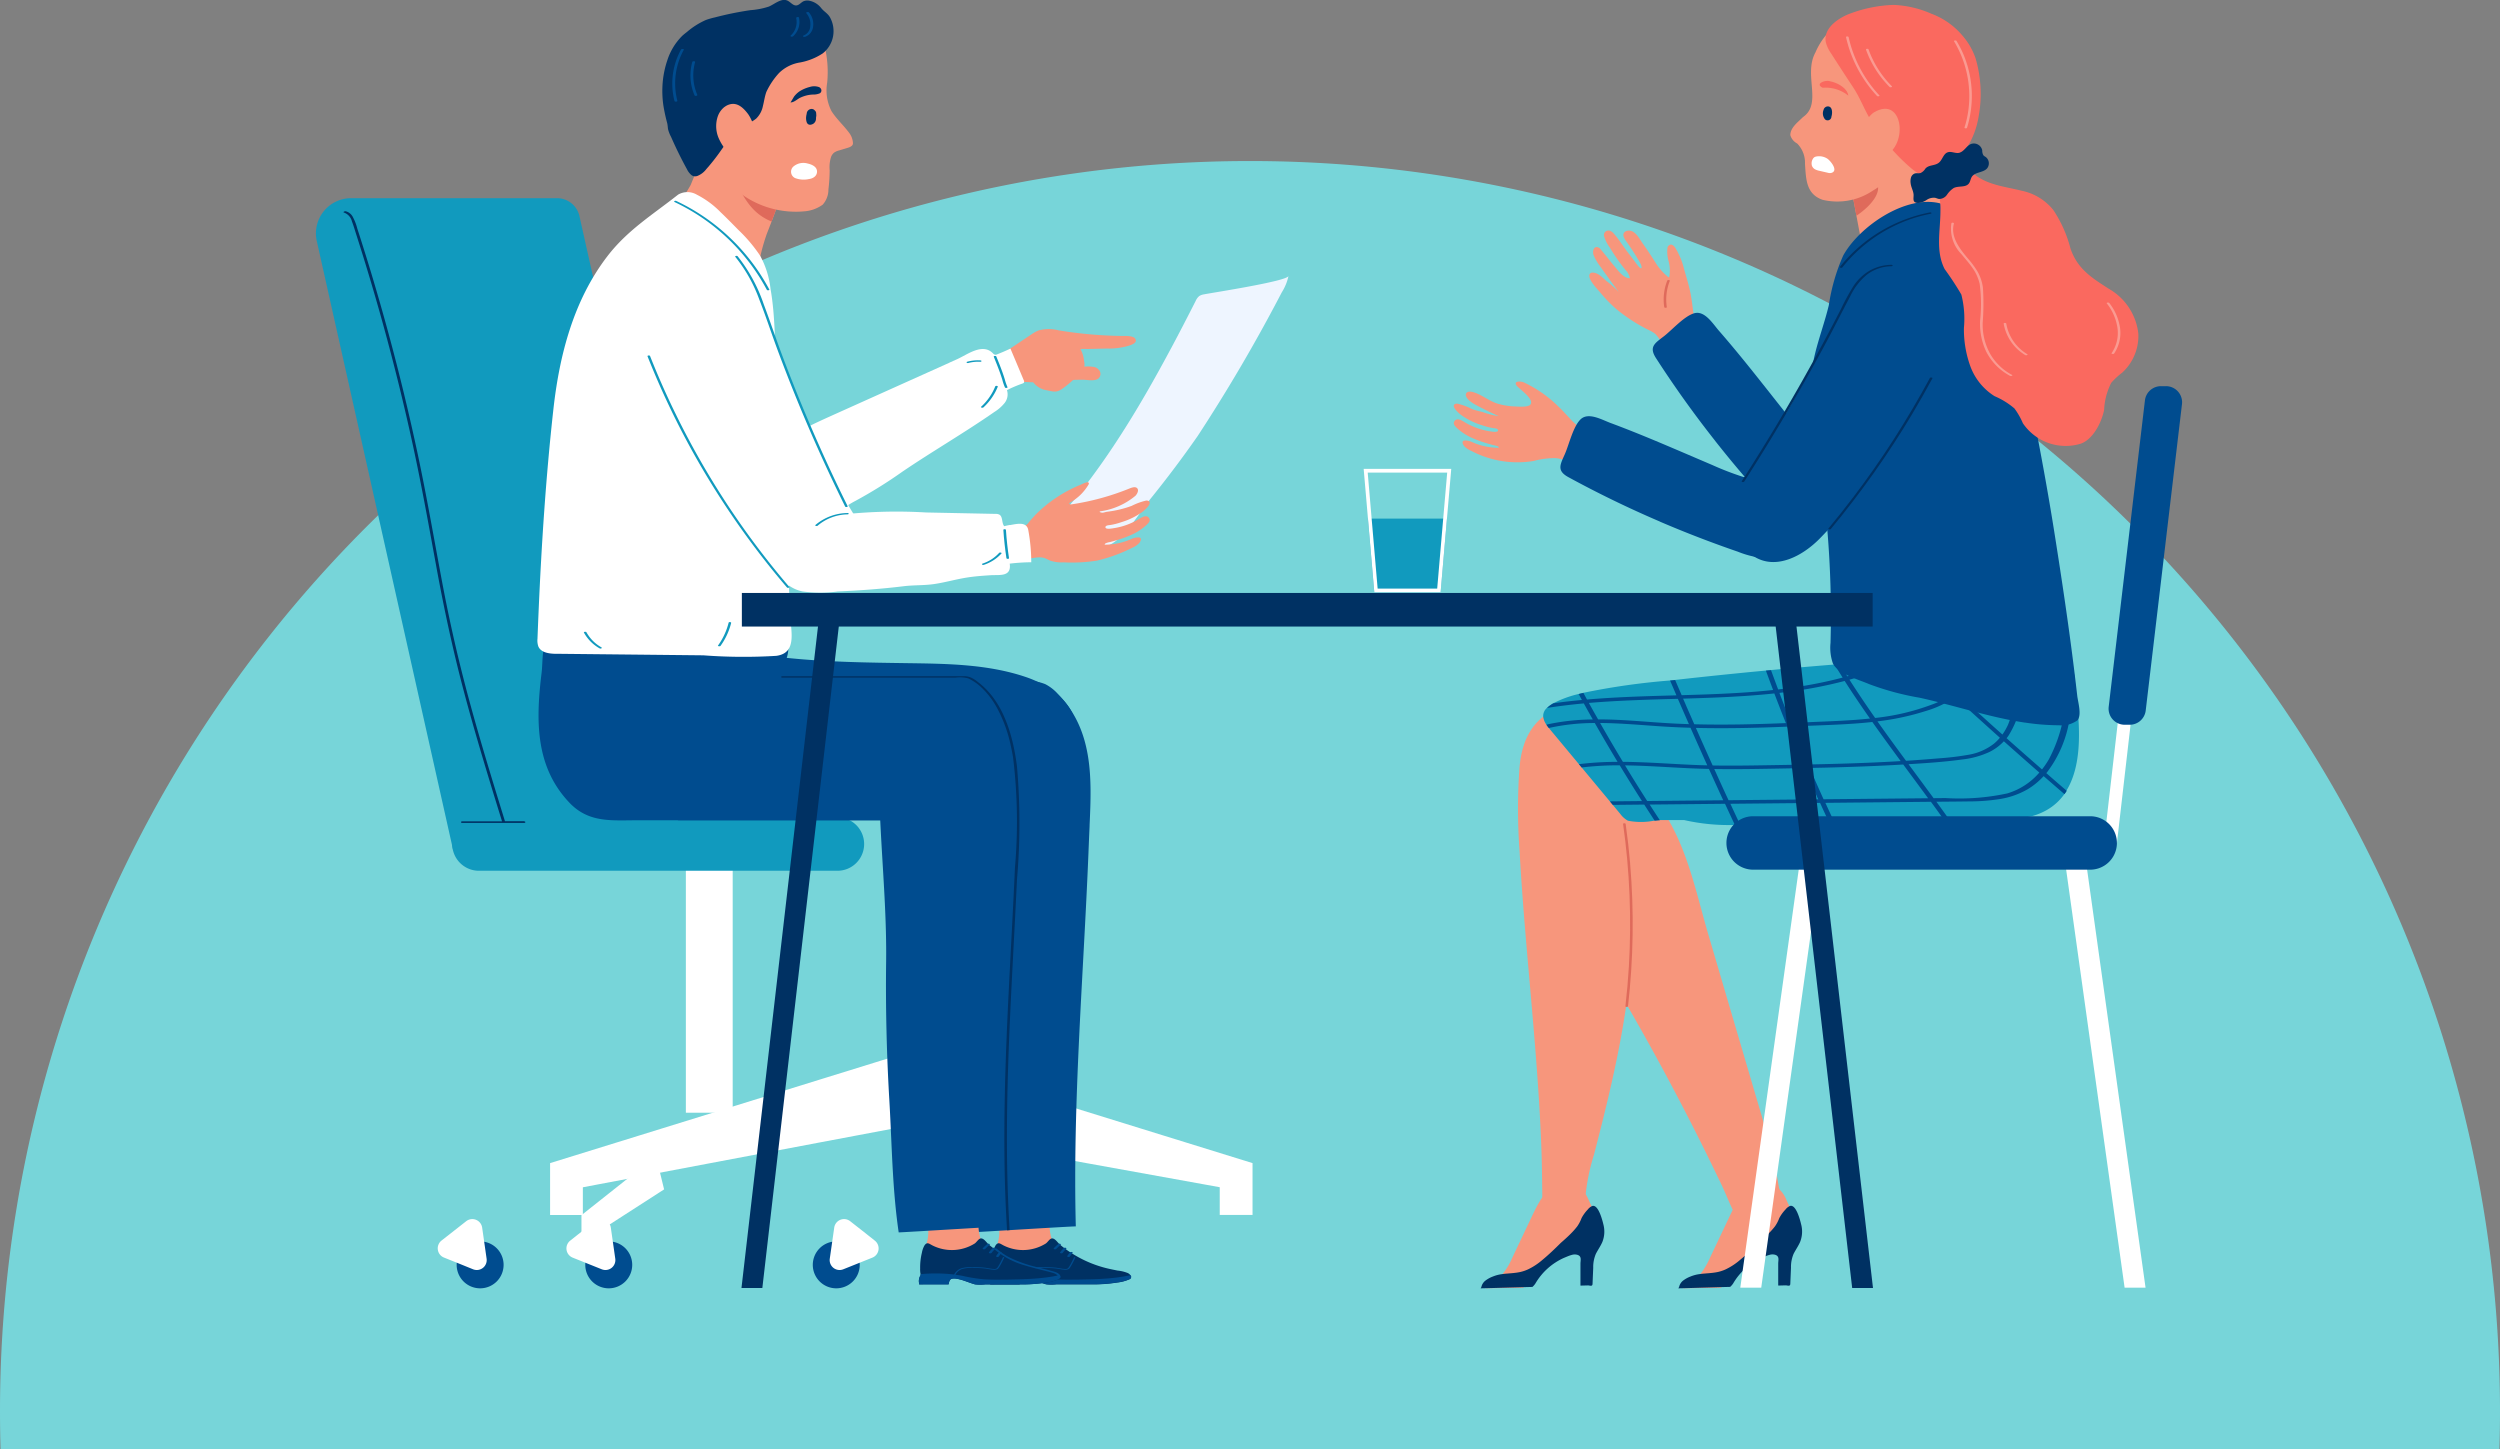 <svg xmlns="http://www.w3.org/2000/svg" xmlns:xlink="http://www.w3.org/1999/xlink" width="232.858" height="135" viewBox="0 0 232.858 135">
  <rect x="0" y="0" width="232.858" height="135" fill="#808080" stroke="none"/>
  <defs>
    <clipPath id="clip-path">
      <rect id="長方形_547" data-name="長方形 547" width="173.819" height="120" fill="none"/>
    </clipPath>
  </defs>
  <g id="グループ_2681" data-name="グループ 2681" transform="translate(-482.571 -2990)">
    <path id="パス_3657" data-name="パス 3657" d="M.054,145C.018,143.816,0,142.622,0,141.429a116.429,116.429,0,1,1,232.858,0c0,1.193-.018,2.387-.054,3.571Z" transform="translate(482.571 2980)" fill="#77d5d9"/>
    <g id="グループ_620" data-name="グループ 620" transform="translate(512 2990)">
      <rect id="長方形_544" data-name="長方形 544" width="4.362" height="53.65" transform="translate(34.454 49.992)" fill="#fff"/>
      <path id="パス_1595" data-name="パス 1595" d="M9.06,86.243v4.833h3.052V88.494l1.615-.306,20.465-3.873,6.927-1.307,3.728.674L69.842,88.2l1.591.289v2.583h3.055V86.243l-21.81-6.757-8.911-2.761-.031-.01-1.29-.4-.6,1.935-.07.224-.043-.137-.623-2.022-1.733.537Z" transform="translate(12.748 22.093)" fill="#fff"/>
      <g id="グループ_619" data-name="グループ 619">
        <g id="グループ_618" data-name="グループ 618" clip-path="url(#clip-path)">
          <path id="パス_1596" data-name="パス 1596" d="M13.687,84.365A2.186,2.186,0,1,1,11.5,82.178a2.186,2.186,0,0,1,2.187,2.187" transform="translate(3.791 33.449)" fill="#004c8f"/>
          <path id="パス_1597" data-name="パス 1597" d="M9.565,81.8l1.148-.9a.925.925,0,0,1,1.486.6l.207,1.445.207,1.446a.923.923,0,0,1-1.258.988L10,84.83l-1.356-.543A.924.924,0,0,1,8.417,82.7Z" transform="translate(3.282 32.847)" fill="#fff"/>
          <path id="パス_1598" data-name="パス 1598" d="M32.89,84.365a2.186,2.186,0,1,0,2.187-2.187,2.187,2.187,0,0,0-2.187,2.187" transform="translate(13.387 33.449)" fill="#004c8f"/>
          <path id="パス_1599" data-name="パス 1599" d="M37.065,81.8l-1.148-.9a.924.924,0,0,0-1.486.6l-.207,1.445-.207,1.446a.923.923,0,0,0,1.258.988l1.355-.543,1.356-.543a.924.924,0,0,0,.227-1.584Z" transform="translate(13.842 32.847)" fill="#fff"/>
          <path id="パス_1600" data-name="パス 1600" d="M20.285,79.885l4.182-3.315.049-.038.758,3.1-5.061,3.261-.851.456v1.51H17.576V82.032Z" transform="translate(7.154 31.151)" fill="#fff"/>
          <path id="パス_1601" data-name="パス 1601" d="M22.2,84.365a2.186,2.186,0,1,1-2.187-2.187A2.187,2.187,0,0,1,22.2,84.365" transform="translate(7.258 33.449)" fill="#004c8f"/>
          <path id="パス_1602" data-name="パス 1602" d="M18.082,81.8l1.148-.9a.924.924,0,0,1,1.486.6l.207,1.445.207,1.446a.923.923,0,0,1-1.258.988l-1.355-.543-1.355-.543a.924.924,0,0,1-.228-1.584Z" transform="translate(6.749 32.847)" fill="#fff"/>
          <path id="パス_1603" data-name="パス 1603" d="M22.454,13.119H3.278a3.279,3.279,0,0,0-3.2,4l12.7,56.724H37.768L24.544,14.795a2.143,2.143,0,0,0-2.091-1.676" transform="translate(0 5.34)" fill="#119abe"/>
          <path id="パス_1604" data-name="パス 1604" d="M11.547,59.084H44.834a2.49,2.49,0,1,0,0-4.979H11.547a2.49,2.49,0,1,0,0,4.979" transform="translate(3.686 22.022)" fill="#119abe"/>
          <path id="パス_1605" data-name="パス 1605" d="M18.638,70.8H16.861c-1.119-3.63-2.236-7.262-3.238-10.927q-1.574-5.753-2.662-11.612c-.727-3.871-1.393-7.75-2.212-11.6Q7.536,30.969,6.01,25.346q-.762-2.8-1.6-5.587-.424-1.406-.867-2.8-.215-.686-.439-1.37a4.7,4.7,0,0,0-.44-1.121,1.03,1.03,0,0,0-.635-.48c-.1-.024-.311.089-.136.131a1.159,1.159,0,0,1,.715.815c.162.418.284.851.421,1.276q.439,1.37.86,2.745.851,2.78,1.624,5.582,1.551,5.62,2.789,11.32c.823,3.789,1.5,7.6,2.2,11.417s1.514,7.6,2.51,11.355,2.13,7.494,3.277,11.215c.1.322.2.644.3.967H12.892c-.166,0-.167.151,0,.151h5.746c.166,0,.167-.151,0-.151" transform="translate(0.743 5.69)" fill="#003163"/>
          <path id="パス_1606" data-name="パス 1606" d="M60.143,24.961c.771-1.446,1.522-2.9,2.265-4.365a1.224,1.224,0,0,1,.333-.454,1.2,1.2,0,0,1,.463-.162c.689-.138,7.851-1.238,7.851-1.718a4.649,4.649,0,0,1-.63,1.541,154.8,154.8,0,0,1-7.837,13.384q-2.062,2.959-4.331,5.769c-1.071,1.325-2.521,3.917-4.159,4.493a5.759,5.759,0,0,1-2.595.082,32.013,32.013,0,0,1-3.413-.44c-.549-.128,1.262-1.937,1.3-1.978q1.157-1.294,2.23-2.658c1.434-1.819,2.759-3.72,4-5.673,1.62-2.538,3.1-5.161,4.519-7.819" transform="translate(19.532 7.433)" fill="#eef5ff"/>
          <path id="パス_1607" data-name="パス 1607" d="M34.011,14.31,34,14.4l0,.023a8.153,8.153,0,0,1-.273,1.081c-.091.283-.191.561-.288.839q-.283.783-.577,1.559-.219.578-.445,1.151a18.635,18.635,0,0,0-.854,3.423.422.422,0,0,1-.162.3c-.132.073-.294-.013-.422-.1q-3.518-2.355-7.035-4.715a.879.879,0,0,1-.38-.391A.8.8,0,0,1,23.7,16.9a17.771,17.771,0,0,0,1.618-2.385c.439-1.068.891-2.13,1.272-3.222a10.248,10.248,0,0,1,1.085-2.735c.559-.768.906-1.649,1.87-1.835a2.171,2.171,0,0,1,1.824.872,10.637,10.637,0,0,1,2.483,5.375,4.515,4.515,0,0,1,.156,1.335" transform="translate(9.577 2.729)" fill="#f7967c"/>
          <path id="パス_1608" data-name="パス 1608" d="M32.253,12.581l-.013.091,0,.023a8.154,8.154,0,0,1-.273,1.081c-.091.283-.191.561-.288.839q-.283.783-.577,1.559a4.826,4.826,0,0,1-1.783-1.23c-.712-.768-1.966-2.728-1.255-3.627.62-.779,1.884-.129,2.68.321a10.113,10.113,0,0,1,1.513.944" transform="translate(11.335 4.458)" fill="#df6a5b"/>
          <path id="パス_1609" data-name="パス 1609" d="M38.019,4.575a10.253,10.253,0,0,1,.113,2.814,4.218,4.218,0,0,0,.4,2.641c.48.761,1.171,1.362,1.694,2.091a1.7,1.7,0,0,1,.308.927c-.014.227-.272.341-.488.405l-.809.245a1.339,1.339,0,0,0-.481.219.982.982,0,0,0-.255.366,3.1,3.1,0,0,0-.138,1.255,15.536,15.536,0,0,1-.115,1.791,2.109,2.109,0,0,1-.532,1.417,3.346,3.346,0,0,1-1.542.605,8.664,8.664,0,0,1-6.536-1.981,9.962,9.962,0,0,1-1.778-2.443c-.483-.739-1.491-.606-2.195-.948A5.006,5.006,0,0,1,23.3,9.626a9.371,9.371,0,0,1,.4-2.471,8.067,8.067,0,0,1,.67-1.925,7.9,7.9,0,0,1,1.268-1.582,9.508,9.508,0,0,1,2.223-1.885A8.99,8.99,0,0,1,31.17.917a9.611,9.611,0,0,1,4.393.231,3.381,3.381,0,0,1,1.418.92,4.072,4.072,0,0,1,.68,1.254,8.46,8.46,0,0,1,.359,1.254" transform="translate(9.485 0.316)" fill="#f7967c"/>
          <path id="パス_1610" data-name="パス 1610" d="M22.968,7.629c-.015.167-.027.336-.032.5a9.452,9.452,0,0,0,.094,1.715,16.437,16.437,0,0,0,.352,1.624c.048.19.048.366.077.554a3.1,3.1,0,0,0,.286.732q.671,1.536,1.479,3.008a1.658,1.658,0,0,0,.4.533.622.622,0,0,0,.245.12.655.655,0,0,0,.308-.02,1.939,1.939,0,0,0,.848-.642,18.575,18.575,0,0,0,1.318-1.67c.377-.54.777-1.062,1.128-1.615a2.443,2.443,0,0,1,.4-.583c.27-.229.608-.17.908-.315a4.067,4.067,0,0,0,.885-.516,2.237,2.237,0,0,0,.633-1.172c.111-.436.167-.888.319-1.313A6.949,6.949,0,0,1,33.8,6.8a3.579,3.579,0,0,1,1.973-.984,5.726,5.726,0,0,0,2.092-.839,2.638,2.638,0,0,0,.958-1.541,2.67,2.67,0,0,0-.265-1.8c-.21-.388-.568-.55-.823-.875a1.862,1.862,0,0,0-1.1-.691.924.924,0,0,0-.549.045c-.239.111-.412.371-.675.391-.336.024-.559-.352-.875-.469-.566-.21-1.207.388-1.7.581a7.058,7.058,0,0,1-1.7.328,30.445,30.445,0,0,0-3.284.668,7.327,7.327,0,0,0-.861.246,7.128,7.128,0,0,0-1.771,1.119c-.148.115-.3.232-.436.36a5.639,5.639,0,0,0-1.4,2.31,8.738,8.738,0,0,0-.416,1.971" transform="translate(9.333 0)" fill="#003163"/>
          <path id="パス_1611" data-name="パス 1611" d="M34.289,6.045a.366.366,0,0,0-.25-.269,1.361,1.361,0,0,0-.827,0,3.267,3.267,0,0,0-.984.428,2.324,2.324,0,0,0-.461.443c-.051.061-.328.571-.359.57.3.01.57-.243.846-.405a3.024,3.024,0,0,1,1.238-.329,1.554,1.554,0,0,0,.647-.113.3.3,0,0,0,.151-.322" transform="translate(12.784 2.324)" fill="#003163"/>
          <path id="パス_1612" data-name="パス 1612" d="M27.274,7.159a1.928,1.928,0,0,0-.606.817,2.819,2.819,0,0,0,.061,2.1,4.584,4.584,0,0,0,1.286,1.7c.535.462,1,.605,1.463.013a3.023,3.023,0,0,0,.605-1.8,3.52,3.52,0,0,0-.6-2.139c-.415-.557-.985-1.147-1.748-.92a1.4,1.4,0,0,0-.464.238" transform="translate(10.784 2.797)" fill="#f7967c"/>
          <path id="パス_1613" data-name="パス 1613" d="M31.307,11.384a1.434,1.434,0,0,1,1.287-.259c.494.111.852.337.882.7s-.233.68-.761.752a2.258,2.258,0,0,1-1.277-.093A.649.649,0,0,1,31.307,11.384Z" transform="translate(13.193 4.103)" fill="#fff" stroke="rgba(0,0,0,0)" stroke-width="1"/>
          <path id="パス_1614" data-name="パス 1614" d="M33.27,7.37a.379.379,0,0,0-.3-.158.467.467,0,0,0-.467.435l0,.024a1.43,1.43,0,0,0-.051.266,1.211,1.211,0,0,0,.053.516.379.379,0,0,0,.144.187.366.366,0,0,0,.293.028l.02-.01a.506.506,0,0,0,.131-.051.563.563,0,0,0,.274-.433,1.543,1.543,0,0,0,.007-.18.817.817,0,0,0,.024-.214.979.979,0,0,0-.01-.106.4.4,0,0,0-.037-.205.349.349,0,0,0-.08-.1" transform="translate(13.206 2.935)" fill="#003163"/>
          <path id="パス_1615" data-name="パス 1615" d="M32.3,2.98A.975.975,0,0,0,32.92,2.1,1.563,1.563,0,0,0,32.556.913c-.093-.09.159-.156.225-.091a1.654,1.654,0,0,1,.4,1.335,1.118,1.118,0,0,1-.73.94c-.052.017-.142.032-.186-.013s-.008-.089.041-.1" transform="translate(13.125 0.324)" fill="#004c8f"/>
          <path id="パス_1616" data-name="パス 1616" d="M31.431,2.853a1.707,1.707,0,0,0,.516-1.617c-.038-.11.224-.148.255-.059a1.8,1.8,0,0,1-.535,1.732.2.2,0,0,1-.182.041c-.044-.011-.1-.049-.055-.1" transform="translate(12.787 0.459)" fill="#004c8f"/>
          <path id="パス_1617" data-name="パス 1617" d="M24.4,3.3c.046-.086.311-.07.26.02a6.5,6.5,0,0,0-.6,4.746c.023.091-.241.124-.267.021A6.569,6.569,0,0,1,24.4,3.3" transform="translate(9.602 1.319)" fill="#004c8f"/>
          <path id="パス_1618" data-name="パス 1618" d="M24.963,4.121c.025-.091.291-.09.26.02a4.575,4.575,0,0,0,.207,3.038c.045.1-.217.145-.255.058a4.662,4.662,0,0,1-.212-3.115" transform="translate(10.09 1.65)" fill="#004c8f"/>
          <path id="パス_1619" data-name="パス 1619" d="M51.369,26.349a10.436,10.436,0,0,1-.884.711c-.56.4-.833.284-1.46.158a1.962,1.962,0,0,1-1.51-1.159c-.343-.62-.9-1.3-.639-2.049a1.921,1.921,0,0,1,1.045-.989c1.014-.5,2.89-.936,3.89-.129a2.773,2.773,0,0,1,.68,1.6,1.139,1.139,0,0,1,.011.563,1.231,1.231,0,0,1-.281.435,10.667,10.667,0,0,1-.853.858" transform="translate(19.053 9.136)" fill="#f7967c"/>
          <path id="パス_1620" data-name="パス 1620" d="M46.435,26.482a1.825,1.825,0,0,1-.363-.279,4.746,4.746,0,0,1-.875-1.366.53.53,0,0,1-.077-.378.564.564,0,0,1,.262-.263c.974-.615,1.925-1.268,2.89-1.909a3.417,3.417,0,0,1,.667-.374,3.686,3.686,0,0,1,1.892-.006,39.634,39.634,0,0,0,5.841.519c.294,0,1.109-.046,1.286.265.212.376-.329.547-.573.635a6.624,6.624,0,0,1-2.1.272l-1.839.044a3.363,3.363,0,0,0-1.942.457c-.9.74,1.309,1.182,1.781,1.179a3.518,3.518,0,0,1,.789.03.8.8,0,0,1,.605.46.583.583,0,0,1-.121.585c-.3.311-1.017.173-1.4.151a27.838,27.838,0,0,0-3.62.227,16.691,16.691,0,0,1-1.8-.02,2.494,2.494,0,0,1-1.309-.227" transform="translate(18.36 8.866)" fill="#f7967c"/>
          <path id="パス_1621" data-name="パス 1621" d="M47.422,24.388,36.69,29.213c-.813.367-1.628.733-2.426,1.134A22.446,22.446,0,0,0,29.5,33.263a4.512,4.512,0,0,0-.9.993c-.356.571.052,1.086.373,1.615a8.432,8.432,0,0,0,2.775,2.808c.113.07.227.136.343.2a4.353,4.353,0,0,0,1.6.564c1.891.207,3.405-1.375,4.965-2.178a42.669,42.669,0,0,0,4.374-2.72c2.821-1.915,5.772-3.617,8.584-5.573a3.772,3.772,0,0,0,.946-.832,1.29,1.29,0,0,0,.215-1.193,11.377,11.377,0,0,1,1.453-.618.24.24,0,0,0,.132-.087.249.249,0,0,0-.018-.215q-.618-1.477-1.242-2.952c-.405.194-.819.371-1.237.535a.36.36,0,0,1-.2.037.443.443,0,0,1-.208-.146c-.965-.964-2.365.132-3.307.556l-.733.329" transform="translate(11.586 9.393)" fill="#fff"/>
          <path id="パス_1622" data-name="パス 1622" d="M24,57.379c.138.094.273.194.4.3A7.537,7.537,0,0,0,27.347,59.4H56.34a29.85,29.85,0,0,0,4.138-3.212c1.266-1.137,3.038-1.919,3.654-3.561,1.2-3.2-1.549-5.592-4.405-6.562-3.522-1.2-7.276-1.247-10.957-1.3-3.793-.053-7.557-.1-11.345-.494a2.987,2.987,0,0,0,.12-1.407c-.272-1.134-1.527-.736-2.384-.768l-3.736-.135a39.286,39.286,0,0,0-8.165.083c-.7.124-7.272.653-7.324.979A13.1,13.1,0,0,0,21.9,56.155c.706.447,1.435.775,2.094,1.224" transform="translate(6.423 17.005)" fill="#004c8f"/>
          <path id="パス_1623" data-name="パス 1623" d="M45.255,88.494c-.062.252-.141.5-.219.747-.173.54-.269,1.22.339,1.553a1.465,1.465,0,0,0,.452.138,12.727,12.727,0,0,0,3.738-.094,5.675,5.675,0,0,0,1.6-.3.53.53,0,0,0,.212-.149.422.422,0,0,0,0-.443,1.618,1.618,0,0,0-.3-.356,4,4,0,0,1-.934-3.5q.158-1.357.3-2.716.6-5.665.957-11.349a6.276,6.276,0,0,0-.281-2.924A3.807,3.807,0,0,0,49.3,67.312c-1.3-.656-3.753-.817-4.159,1.127a17.186,17.186,0,0,0-.229,3.729c-.062,1.753.039,3.532.072,5.285.034,1.894.084,3.788.166,5.679q.061,1.418.148,2.835c.035.563.091,1.126.077,1.687a3.931,3.931,0,0,1-.124.84" transform="translate(18.274 27.216)" fill="#f7967c"/>
          <path id="パス_1624" data-name="パス 1624" d="M57.618,85.789a3.85,3.85,0,0,1-1.158.308,13.83,13.83,0,0,1-2.495.166H50.832a4.241,4.241,0,0,1-.991,0c-.325-.091-.644-.217-.978-.331-.106-.037-.212-.072-.321-.1-.256-.07-.855-.238-1.036.032a.79.79,0,0,0-.1.281c-.01.039-.017.079-.027.118H44.643a.736.736,0,0,1-.014-.136.986.986,0,0,1,.093-.626.374.374,0,0,0,.051-.093.253.253,0,0,0,0-.1c0-.02-.007-.039-.011-.059a2.434,2.434,0,0,1-.027-.476,5.837,5.837,0,0,1,.163-1.458,2.073,2.073,0,0,1,.249-.692c.238-.329.412-.156.708,0a4.017,4.017,0,0,0,3.95-.158c.194-.118.38-.488.608-.483.287.007.532.424.73.588a10.69,10.69,0,0,0,1.328.941,10.885,10.885,0,0,0,3.043,1.256c.325.079.654.142.982.21a3.556,3.556,0,0,1,.976.238.694.694,0,0,1,.243.218.233.233,0,0,1-.1.362" transform="translate(18.162 33.367)" fill="#003163"/>
          <path id="パス_1625" data-name="パス 1625" d="M57.719,84.918a3.72,3.72,0,0,0-.556.087c-.476.084-.955.142-1.437.186-.951.083-1.907.1-2.86.118l-.2,0c-.661.011-1.323.014-1.983-.027a14.852,14.852,0,0,1-1.943-.308c-.235-.046-.474-.084-.715-.115a1.152,1.152,0,0,1,.609-.532,3.34,3.34,0,0,1,1.123-.1,7.162,7.162,0,0,1,1.176.075c.189.031.376.07.566.084a.714.714,0,0,0,.466-.066.727.727,0,0,0,.163-.217c.055-.09.108-.18.159-.273.1-.184.194-.374.28-.567.021-.049-.107-.062-.127-.02-.076.176-.159.346-.25.515a3.859,3.859,0,0,1-.273.459.313.313,0,0,1-.284.1,2.114,2.114,0,0,1-.325-.03c-.186-.028-.37-.066-.559-.089a9.224,9.224,0,0,0-1.15-.046,2.977,2.977,0,0,0-1.058.115,1.255,1.255,0,0,0-.643.567,15.392,15.392,0,0,0-3.126-.051.231.231,0,0,1,0,.1.311.311,0,0,1-.049.093.987.987,0,0,0-.094.626.88.88,0,0,0,.014.136h2.741l.025-.118a.82.82,0,0,1,.1-.281c.18-.27.779-.1,1.034-.032.108.03.215.065.322.1.332.114.653.239.976.331a4.241,4.241,0,0,0,.991,0h3.135a13.84,13.84,0,0,0,2.495-.166,3.861,3.861,0,0,0,1.158-.308.233.233,0,0,0,.1-.362" transform="translate(18.162 33.876)" fill="#004c8f"/>
          <path id="パス_1626" data-name="パス 1626" d="M49.5,82.384a.107.107,0,0,0-.061-.044.2.2,0,0,0-.179.027,4.527,4.527,0,0,0-.408.38.047.047,0,0,0-.014.055.1.1,0,0,0,.06.044.219.219,0,0,0,.1.007.146.146,0,0,0,.079-.032,4.376,4.376,0,0,1,.409-.381.048.048,0,0,0,.013-.055" transform="translate(19.877 33.511)" fill="#004c8f"/>
          <path id="パス_1627" data-name="パス 1627" d="M49.844,82.648a.1.1,0,0,0-.059-.042.192.192,0,0,0-.179.025,3,3,0,0,0-.346.4c-.011.017,0,.042.014.055a.141.141,0,0,0,.077.032.167.167,0,0,0,.16-.049l.032-.044a2.931,2.931,0,0,1,.287-.319.046.046,0,0,0,.013-.055" transform="translate(20.049 33.619)" fill="#004c8f"/>
          <path id="パス_1628" data-name="パス 1628" d="M50.237,82.93a.108.108,0,0,0-.059-.044.225.225,0,0,0-.1-.006.128.128,0,0,0-.077.032,2.708,2.708,0,0,0-.263.343c-.013.018,0,.042.013.055a.142.142,0,0,0,.079.034.163.163,0,0,0,.16-.051c.037-.056.075-.111.115-.165s.079-.1.121-.145a.048.048,0,0,0,.013-.055" transform="translate(20.242 33.734)" fill="#004c8f"/>
          <path id="パス_1629" data-name="パス 1629" d="M54.976,58.544c-.042.872-.076,1.746-.111,2.62-.471,11.574-1.472,23.129-1.176,34.723,0-.024-3.353.177-6.164.346l-.241.014c-1.693.1-3.142.187-3.473.2-.145-.986-.256-1.971-.345-2.958-.281-3.111-.342-6.223-.525-9.351q-.376-6.439-.3-12.9c.09-7.232-1.045-14.45-.535-21.709.1-1.359.383-2.662,1.62-3.423a4.943,4.943,0,0,1,1.092-.491c.068-.023.135-.044.2-.063a15.879,15.879,0,0,1,3.746-.471,4.46,4.46,0,0,1,2.087.3,4.1,4.1,0,0,1,1.121.857c3.36,3.4,3.205,7.884,3,12.306" transform="translate(17.086 18.346)" fill="#004c8f"/>
          <path id="パス_1630" data-name="パス 1630" d="M17.422,57.662c.055.061.11.122.167.183,1.822,1.929,3.942,1.659,6.394,1.659H49.677c.073,0,.3.041.363,0a29.887,29.887,0,0,0,4.139-3.212c1.266-1.137,3.038-1.921,3.654-3.561,1.2-3.2-1.551-5.592-4.405-6.564-3.779-1.285-8.446-.722-12.406-.841-5.68-.173-11.977-.018-17.311-2.234-.666-.277-1.31-.6-1.988-.854a12.733,12.733,0,0,0-3.913-.716,2.593,2.593,0,0,0-2.056.6c-.723.754-.613,2.627-.73,3.6-.521,4.279-.654,8.558,2.4,11.944" transform="translate(5.998 16.898)" fill="#004c8f"/>
          <path id="パス_1631" data-name="パス 1631" d="M40.55,88.494c-.062.252-.141.5-.219.747-.173.54-.269,1.22.339,1.553a1.468,1.468,0,0,0,.45.138,12.735,12.735,0,0,0,3.74-.094,5.684,5.684,0,0,0,1.6-.3.54.54,0,0,0,.212-.149.419.419,0,0,0,0-.443,1.574,1.574,0,0,0-.3-.356,4,4,0,0,1-.934-3.5q.158-1.357.3-2.716.6-5.665.957-11.349a6.294,6.294,0,0,0-.281-2.924A3.807,3.807,0,0,0,44.6,67.312c-1.3-.656-3.753-.817-4.159,1.127a17.187,17.187,0,0,0-.229,3.729c-.062,1.753.039,3.532.072,5.285.034,1.894.084,3.788.166,5.679q.061,1.418.148,2.835c.034.563.091,1.126.076,1.687a3.844,3.844,0,0,1-.122.84" transform="translate(16.359 27.216)" fill="#f7967c"/>
          <path id="パス_1632" data-name="パス 1632" d="M52.913,85.789a3.85,3.85,0,0,1-1.158.308,13.83,13.83,0,0,1-2.495.166H46.127a4.241,4.241,0,0,1-.991,0c-.325-.091-.644-.217-.978-.331-.106-.037-.212-.072-.321-.1-.256-.07-.855-.238-1.036.032a.79.79,0,0,0-.1.281c-.01.039-.018.079-.027.118H39.938a.736.736,0,0,1-.014-.136.986.986,0,0,1,.093-.626.375.375,0,0,0,.051-.093.253.253,0,0,0,0-.1c0-.02-.007-.039-.011-.059a2.435,2.435,0,0,1-.027-.476,5.77,5.77,0,0,1,.162-1.458,2.106,2.106,0,0,1,.25-.692c.236-.329.412-.156.706,0a4.019,4.019,0,0,0,3.951-.158c.194-.118.38-.488.608-.483.287.007.53.424.73.588a10.692,10.692,0,0,0,1.328.941,10.868,10.868,0,0,0,3.043,1.256c.325.079.654.142.982.21a3.568,3.568,0,0,1,.976.238.694.694,0,0,1,.243.218.233.233,0,0,1-.1.362" transform="translate(16.247 33.367)" fill="#003163"/>
          <path id="パス_1633" data-name="パス 1633" d="M53.013,84.918a3.72,3.72,0,0,0-.556.087c-.476.084-.955.142-1.437.186-.951.083-1.907.1-2.86.118l-.2,0c-.661.011-1.323.014-1.983-.027a14.853,14.853,0,0,1-1.943-.308c-.235-.046-.474-.084-.715-.115a1.152,1.152,0,0,1,.609-.532,3.341,3.341,0,0,1,1.123-.1,7.136,7.136,0,0,1,1.175.075c.19.031.377.07.567.084a.714.714,0,0,0,.466-.066.751.751,0,0,0,.163-.217c.055-.09.108-.18.159-.273.1-.184.194-.374.28-.567.021-.049-.107-.062-.127-.02-.076.176-.159.346-.25.515a3.681,3.681,0,0,1-.273.459.313.313,0,0,1-.284.1,2.114,2.114,0,0,1-.325-.03c-.186-.028-.371-.066-.559-.089a9.224,9.224,0,0,0-1.15-.046,2.977,2.977,0,0,0-1.058.115,1.249,1.249,0,0,0-.643.567A15.392,15.392,0,0,0,40.07,84.8a.231.231,0,0,1,0,.1.311.311,0,0,1-.049.093.987.987,0,0,0-.094.626.879.879,0,0,0,.014.136h2.741l.025-.118a.821.821,0,0,1,.1-.281c.18-.27.778-.1,1.034-.032.108.03.215.065.322.1.332.114.651.239.976.331a4.241,4.241,0,0,0,.991,0h3.135a13.84,13.84,0,0,0,2.495-.166,3.872,3.872,0,0,0,1.158-.308.233.233,0,0,0,.1-.362" transform="translate(16.246 33.876)" fill="#004c8f"/>
          <path id="パス_1634" data-name="パス 1634" d="M44.8,82.384a.106.106,0,0,0-.061-.044.194.194,0,0,0-.177.027,4.363,4.363,0,0,0-.409.38.047.047,0,0,0-.014.055.1.1,0,0,0,.06.044.219.219,0,0,0,.1.007.146.146,0,0,0,.079-.032,4.376,4.376,0,0,1,.409-.381.048.048,0,0,0,.013-.055" transform="translate(17.962 33.511)" fill="#004c8f"/>
          <path id="パス_1635" data-name="パス 1635" d="M45.139,82.648a.1.1,0,0,0-.059-.042.192.192,0,0,0-.179.025,2.9,2.9,0,0,0-.346.4c-.013.017,0,.042.014.055a.141.141,0,0,0,.077.032.167.167,0,0,0,.16-.049l.032-.044a2.928,2.928,0,0,1,.287-.319.048.048,0,0,0,.013-.055" transform="translate(18.133 33.619)" fill="#004c8f"/>
          <path id="パス_1636" data-name="パス 1636" d="M45.531,82.93a.108.108,0,0,0-.059-.044.225.225,0,0,0-.1-.006.136.136,0,0,0-.079.032,2.833,2.833,0,0,0-.262.343c-.013.018,0,.042.013.055a.142.142,0,0,0,.079.034.163.163,0,0,0,.16-.051c.037-.056.075-.111.115-.165s.079-.1.121-.145a.048.048,0,0,0,.013-.055" transform="translate(18.327 33.734)" fill="#004c8f"/>
          <path id="パス_1637" data-name="パス 1637" d="M38.762,93.486c.089.986.2,1.973.345,2.958.885-.028,9.876-.6,9.877-.556-.3-11.594.7-23.148,1.176-34.724.035-.872.069-1.746.111-2.62.208-4.422.363-8.905-3-12.3a4.1,4.1,0,0,0-1.121-.858,4.459,4.459,0,0,0-2.087-.3c-1.582.058-3.674.183-5.041,1.024-1.237.761-1.522,2.064-1.618,3.423-.512,7.259.623,14.478.533,21.71q-.08,6.45.3,12.9c.184,3.126.243,6.24.525,9.35" transform="translate(15.171 18.346)" fill="#004c8f"/>
          <path id="パス_1638" data-name="パス 1638" d="M52.764,63.638c-.169,3.634-.376,7.267-.554,10.9s-.324,7.264-.37,10.9.011,7.287.236,10.921l-.241.014c-.025-.44-.052-.881-.075-1.323-.184-3.592-.21-7.191-.142-10.789.065-3.617.225-7.234.407-10.847s.386-7.2.545-10.8a49.374,49.374,0,0,0-.177-10.306q-.1-.583-.229-1.157a12.874,12.874,0,0,0-1.32-3.539,7.5,7.5,0,0,0-1.47-1.871,4.7,4.7,0,0,0-1.151-.775,3.013,3.013,0,0,0-1.169-.069H30.906c-.148,0-.146-.132,0-.132H47.949a1.6,1.6,0,0,1,.677.2,2.762,2.762,0,0,1,.5.343c.158.118.31.243.454.376,2.04,1.838,2.835,4.811,3.176,7.436a60.542,60.542,0,0,1,.011,10.522" transform="translate(12.535 18.221)" fill="#003163"/>
          <path id="パス_1639" data-name="パス 1639" d="M50.4,84.782c-.462-.128-.929-.242-1.393-.362a12.577,12.577,0,0,1-2.62-.9,5.693,5.693,0,0,1-1.251-.851c-.062-.055-.293-.008-.208.068a7.443,7.443,0,0,0,2.821,1.487c.568.177,1.145.318,1.722.464.3.076.6.149.891.236.2.059.467.16.471.408,0,.091.242.091.241,0-.007-.342-.4-.47-.674-.546" transform="translate(18.28 33.637)" fill="#004c8f"/>
          <path id="パス_1640" data-name="パス 1640" d="M16.411,55.721l13.7.144a49.959,49.959,0,0,0,6.79.049c1.988-.259,1.354-2.323,1.294-3.862s-.122-3.05-.19-4.576q-.2-4.576-.466-9.147c-.166-2.9-.281-5.814-.554-8.7-.245-2.616-.152-5.278-.612-7.881a8.358,8.358,0,0,0-.971-3.108,14.221,14.221,0,0,0-2.022-2.395c-.549-.56-1.1-1.121-1.666-1.66a8.421,8.421,0,0,0-2.2-1.622,1.723,1.723,0,0,0-1.753-.007c-2.368,1.871-4.714,3.294-6.595,5.748-3.14,4.1-4.452,9.168-5.016,14.212-.7,6.294-1.112,12.617-1.385,18.944q-.053,1.228-.1,2.457a1.679,1.679,0,0,0,.082.726c.253.583,1.026.675,1.66.682" transform="translate(5.969 5.174)" fill="#fff"/>
          <path id="パス_1641" data-name="パス 1641" d="M47.975,35.078a12.646,12.646,0,0,1,4.376-2.939,2.458,2.458,0,0,1,.563-.219.139.139,0,0,1,.152.089.189.189,0,0,1-.024.125,4.564,4.564,0,0,1-1.722,1.681c-.032.018-.068.042-.073.08-.014.08.107.106.189.093A23.523,23.523,0,0,0,56.8,32.529c.184-.075.523-.215.713-.09.274.182.061.566-.1.742a6.506,6.506,0,0,1-3.252,1.448c-.253.059.1.145.2.134.134-.015.259-.065.388-.087a10,10,0,0,0,2.3-.547,6.149,6.149,0,0,1,1.3-.484.441.441,0,0,1,.242.008c.487.2-.373.912-.546,1.041a6.6,6.6,0,0,1-1.963.955,5.82,5.82,0,0,1-1.016.26c-.124.017-.445.025-.453.2-.013.26.715.1.847.084a6.436,6.436,0,0,0,2.384-.91c.234-.135.587-.319.8-.058.2.239.03.447-.149.623a5.1,5.1,0,0,1-1.52,1,10.458,10.458,0,0,1-1.271.462c-.217.065-.435.125-.651.186a1.492,1.492,0,0,0-.443.127.429.429,0,0,0-.061.079c-.011.02-.015.037,0,.038a6.12,6.12,0,0,0,2.521-.547,1.541,1.541,0,0,1,.644-.131c.338.032.18.37.044.529a1.946,1.946,0,0,1-.668.447,14.576,14.576,0,0,1-3.242,1.182,14.741,14.741,0,0,1-3.133.166,3.284,3.284,0,0,1-1.23-.152c-.189-.075-.364-.186-.559-.248-.574-.183-1.192.084-1.794.066a.326.326,0,0,1-.187-.046.348.348,0,0,1-.1-.18,6.9,6.9,0,0,1-.343-2.255.56.56,0,0,1,.053-.276c.162-.28.615-.245.832-.522.187-.238.387-.47.6-.694" transform="translate(18.923 12.992)" fill="#f7967c"/>
          <path id="パス_1642" data-name="パス 1642" d="M52.246,35.1c-.182.031-.362.07-.54.117-.253-.312-.106-.885-.457-1.081a.745.745,0,0,0-.36-.066l-6.461-.132a46.646,46.646,0,0,0-10.872.63,1.834,1.834,0,0,0-.76.307c-.186.153-.2.373-.343.522-.4.409-.931.6-1.307,1.1a3.115,3.115,0,0,0-.312,3.4,3.3,3.3,0,0,0,2.109,1.4,12.025,12.025,0,0,0,3.257,0c2.054-.091,4.113-.241,6.154-.49.941-.115,1.876-.063,2.818-.2,1.014-.148,2-.435,3.014-.6.751-.122,1.51-.176,2.27-.225.8-.051,1.95.183,1.763-1.078a18.081,18.081,0,0,1,2.008-.129,16.793,16.793,0,0,0-.27-2.952c-.131-.868-1.033-.626-1.71-.511" transform="translate(12.399 13.795)" fill="#fff"/>
          <path id="パス_1643" data-name="パス 1643" d="M21.267,23.036a13.21,13.21,0,0,0,1.911,5.012q3.32,6.068,6.641,12.134c1.439,2.631,2.935,5.33,5.251,7.234a3.539,3.539,0,0,0,1.161.7,4.191,4.191,0,0,0,2.495-.267l2.009-.644a3.262,3.262,0,0,0,1.833-1.083c1.065-1.6-.622-3.867-1.425-5.229-3.781-6.416-6.271-13.492-8.752-20.513a6.664,6.664,0,0,0-2.22-3.3,4.382,4.382,0,0,0-3.14-1.061A6.491,6.491,0,0,0,21.811,19.9a6.376,6.376,0,0,0-.545,3.14" transform="translate(8.647 6.514)" fill="#fff"/>
          <path id="パス_1644" data-name="パス 1644" d="M35.146,45.078a76.176,76.176,0,0,1-5.929-7.913A76.872,76.872,0,0,1,24.4,28.629q-1.2-2.482-2.215-5.048c-.032-.08-.27-.059-.232.035a76.281,76.281,0,0,0,4.215,8.908A76.685,76.685,0,0,0,31.5,40.815q1.642,2.227,3.443,4.329c.053.063.286.024.208-.066" transform="translate(8.933 9.578)" fill="#119abe"/>
          <path id="パス_1645" data-name="パス 1645" d="M38.226,40.251q-2.292-4.631-4.266-9.407-.981-2.374-1.881-4.781c-.574-1.536-1.093-3.093-1.672-4.629a14.808,14.808,0,0,0-2.431-4.466c-.053-.062-.284-.023-.207.068A13.9,13.9,0,0,1,30,21.011c.59,1.5,1.088,3.035,1.646,4.546q1.781,4.818,3.886,9.509,1.182,2.634,2.462,5.22c.038.077.276.053.232-.035" transform="translate(11.296 6.894)" fill="#119abe"/>
          <path id="パス_1646" data-name="パス 1646" d="M36.079,33.965a4.7,4.7,0,0,0-2.994,1.1c-.115.077.1.141.172.094a4.425,4.425,0,0,1,2.759-1.069c.039,0,.131,0,.148-.046s-.044-.077-.084-.082" transform="translate(13.453 13.82)" fill="#119abe"/>
          <path id="パス_1647" data-name="パス 1647" d="M45.746,35.1c-.006-.093-.246-.089-.241,0q.087,1.319.286,2.627c.014.094.253.086.241,0q-.2-1.306-.286-2.627" transform="translate(18.522 14.26)" fill="#119abe"/>
          <path id="パス_1648" data-name="パス 1648" d="M46.146,26.46a4.361,4.361,0,0,1-.243-.7c-.073-.243-.155-.484-.241-.725-.172-.48-.364-.951-.556-1.424-.032-.079-.27-.058-.232.035.191.471.384.944.556,1.424.086.241.167.481.242.725a4.223,4.223,0,0,0,.242.7c.039.077.276.052.232-.035" transform="translate(18.263 9.592)" fill="#119abe"/>
          <path id="パス_1649" data-name="パス 1649" d="M45.355,25.592a5.207,5.207,0,0,1-1.316,1.894c-.083.077.148.124.208.068a5.329,5.329,0,0,0,1.34-1.926c.038-.093-.2-.115-.232-.035" transform="translate(17.918 10.397)" fill="#119abe"/>
          <path id="パス_1650" data-name="パス 1650" d="M45.693,36.606a3.6,3.6,0,0,1-1.546,1c-.041.014-.079.051-.044.091a.183.183,0,0,0,.166.024A3.823,3.823,0,0,0,45.9,36.672c.079-.086-.152-.128-.208-.066" transform="translate(17.946 14.887)" fill="#119abe"/>
          <path id="パス_1651" data-name="パス 1651" d="M44.339,23.858a3.805,3.805,0,0,0-1.209.127c-.042.011-.08.052-.044.09a.176.176,0,0,0,.165.024,3.457,3.457,0,0,1,1.088-.108c.039,0,.12-.015.12-.066s-.084-.065-.12-.066" transform="translate(17.531 9.708)" fill="#119abe"/>
          <path id="パス_1652" data-name="パス 1652" d="M32.573,21.548A18.9,18.9,0,0,0,29.856,17.7a19.1,19.1,0,0,0-3.6-3.076,18.655,18.655,0,0,0-2.338-1.311.186.186,0,0,0-.17,0c-.035.027-.051.07,0,.094a18.906,18.906,0,0,1,7.183,5.924,18.575,18.575,0,0,1,1.413,2.251c.041.077.277.051.232-.035" transform="translate(9.652 5.411)" fill="#119abe"/>
          <path id="パス_1653" data-name="パス 1653" d="M19.373,43.273a3.616,3.616,0,0,1-1.4-1.406c-.042-.076-.279-.048-.232.035A3.782,3.782,0,0,0,19.2,43.368a.191.191,0,0,0,.17,0c.042-.027.045-.069,0-.094" transform="translate(7.22 17.023)" fill="#119abe"/>
          <path id="パス_1654" data-name="パス 1654" d="M27.608,41.233a6.263,6.263,0,0,1-.989,2.129c-.052.072.18.107.232.035a6.236,6.236,0,0,0,.989-2.129c.025-.1-.212-.117-.232-.035" transform="translate(10.832 16.762)" fill="#119abe"/>
          <path id="パス_1655" data-name="パス 1655" d="M97.436,89.168c.559,1.12.965,2.326,1.6,3.4a.573.573,0,0,0,.691.338,8.1,8.1,0,0,0,2.844-.775,1.205,1.205,0,0,0,.5-.37c.393-.587.031-1.228-.11-1.815-.194-.8-.276-1.631-.456-2.436-.348-1.552-.8-3.08-1.245-4.605q-.3-1.028-.605-2.056-2.161-7.345-4.321-14.688c-1.29-4.387-2.109-8.96-4.989-12.634a4.214,4.214,0,0,0-4.414-1.85A6.976,6.976,0,0,0,82.3,56.971c-.411,1.766-.484,4.225.667,5.729,1.341,1.752,2.06,3.729,3.188,5.587q1.992,3.288,3.881,6.637,3.774,6.7,7.108,13.633.146.306.3.611" transform="translate(33.385 20.984)" fill="#f7967c"/>
          <path id="パス_1656" data-name="パス 1656" d="M90.534,88.073l.006.011,3.485-.052a3.907,3.907,0,0,0,.7-.694A9.372,9.372,0,0,1,96.8,85.327a5.193,5.193,0,0,1,1.98-.632c.212-.037.429-.076.654-.125h.011a3.425,3.425,0,0,0,1.162-.477,1.58,1.58,0,0,0,.888-1.524,2.3,2.3,0,0,0-.276-.722c-.082-.146-.172-.288-.26-.431-.02-.034-.039-.065-.059-.1a11.561,11.561,0,0,1-.615-1.141c-.068-.145-.132-.294-.2-.439a2.658,2.658,0,0,0-.533-.794l-.025-.023A1.614,1.614,0,0,0,99.2,78.7l-.08-.044a2.106,2.106,0,0,0-.348-.139c-.037-.011-.07-.02-.107-.03l-.03-.007c-.032-.008-.069-.017-.1-.022a3.046,3.046,0,0,0-.491-.056,2.343,2.343,0,0,0-1.781.711h0a4.736,4.736,0,0,0-.756.985c-.062.106-.124.214-.183.324s-.118.222-.174.335c-.066.129-.129.259-.191.387s-.117.242-.173.362l-.021.048c-.221.463-.439.927-.66,1.392q-.542,1.146-1.085,2.292a6.933,6.933,0,0,1-.8,1.393c-.046.058-.094.114-.145.167h0a2.1,2.1,0,0,1-1.158.682c-.336.061-.542.248-.38.6" transform="translate(36.827 31.91)" fill="#f7967c"/>
          <path id="パス_1657" data-name="パス 1657" d="M90.18,87.509l.463-.011h.014L94,87.4l.217-.006h0l.8-.021a1.523,1.523,0,0,0,.279-.318,5.849,5.849,0,0,1,2.675-2.395c.193-.075.416-.184.643-.248a.593.593,0,0,1,.082-.024.909.909,0,0,1,.552.008l.045.02c.326.156.2.5.2.789,0,.317,0,.63,0,.945,0,.367,0,.732,0,1.1l.691-.018c.176-.006.424.138.436-.142.02-.5.042-1,.063-1.5a3.153,3.153,0,0,1,.246-1.3c.189-.367.431-.712.6-1.092a2.613,2.613,0,0,0,.1-1.649c-.094-.4-.478-1.894-1.04-1.711a.434.434,0,0,0-.045.018,1.07,1.07,0,0,0-.367.305,3.553,3.553,0,0,0-.584.806,3.432,3.432,0,0,1-.4.767,7.35,7.35,0,0,1-.618.694c-.293.294-.605.573-.917.844-.549.549-1.106,1.082-1.7,1.574a5.959,5.959,0,0,1-1.369.9,3.628,3.628,0,0,1-.671.229c-.056.013-.114.025-.173.035-.505.094-1.012.1-1.508.163l-.09.013a3.375,3.375,0,0,0-.832.225,2.738,2.738,0,0,0-.684.38,1.042,1.042,0,0,0-.373.608c-.037.056-.065.1-.065.1" transform="translate(36.706 32.491)" fill="#003163"/>
          <path id="パス_1658" data-name="パス 1658" d="M82,94.7a1.485,1.485,0,0,0,.132.263c.56.885,3.692.637,3.639-.636a18.807,18.807,0,0,1,.877-5.455c2.3-8.864,4.577-18.573,3.247-27.756a32.021,32.021,0,0,1-.428-3.405,28.541,28.541,0,0,1,.834-5.6c.248-1.562-.281-3.184-.507-4.743-.082-.566-.252-1.241-.8-1.408a1.483,1.483,0,0,0-.59-.018A19.434,19.434,0,0,0,83.9,46.988c-2.777,1-3.933,2.942-4.187,5.805a53.75,53.75,0,0,0,.006,7.778c.346,6.219.992,12.414,1.48,18.622.245,3.1.452,6.208.561,9.316.055,1.587.06,3.173.084,4.76.024,1.47.205,1.738,1.4,2.631Z" transform="translate(32.389 18.692)" fill="#f7967c"/>
          <path id="パス_1659" data-name="パス 1659" d="M77.444,88.073l.007.011,3.485-.052a3.953,3.953,0,0,0,.7-.694,9.371,9.371,0,0,1,2.067-2.012,5.193,5.193,0,0,1,1.98-.632c.212-.037.429-.076.653-.125h.013a3.407,3.407,0,0,0,1.161-.477,1.575,1.575,0,0,0,.888-1.524,2.3,2.3,0,0,0-.274-.722c-.082-.146-.172-.288-.26-.431-.02-.034-.041-.065-.061-.1a11.547,11.547,0,0,1-.613-1.141c-.068-.145-.134-.294-.2-.439a2.663,2.663,0,0,0-.535-.794.205.205,0,0,0-.025-.023,1.564,1.564,0,0,0-.314-.227l-.08-.044a2.105,2.105,0,0,0-.348-.139c-.037-.011-.072-.02-.108-.03l-.028-.007c-.034-.008-.069-.017-.1-.022a3.046,3.046,0,0,0-.492-.056,2.338,2.338,0,0,0-1.78.711h0a4.779,4.779,0,0,0-.754.985c-.062.106-.124.214-.184.324s-.118.222-.174.335c-.065.129-.128.259-.19.387s-.117.242-.173.362l-.021.048q-.331.694-.66,1.392-.545,1.146-1.086,2.292a6.928,6.928,0,0,1-.8,1.393c-.046.058-.094.114-.146.167a2.1,2.1,0,0,1-1.158.682c-.338.061-.542.248-.381.6" transform="translate(31.499 31.91)" fill="#f7967c"/>
          <path id="パス_1660" data-name="パス 1660" d="M77.091,87.509l.463-.011h.014l3.34-.093.217-.006h0l.8-.021a1.522,1.522,0,0,0,.279-.318,5.849,5.849,0,0,1,2.675-2.395c.193-.075.416-.184.643-.248a.54.54,0,0,1,.082-.024.909.909,0,0,1,.552.008l.045.02c.326.156.2.5.2.789,0,.317,0,.63,0,.945,0,.367,0,.732,0,1.1l.691-.018c.176-.006.423.138.436-.142.02-.5.042-1,.063-1.5a3.153,3.153,0,0,1,.246-1.3c.189-.367.431-.712.6-1.092a2.613,2.613,0,0,0,.1-1.649c-.094-.4-.478-1.894-1.04-1.711l-.046.018a1.079,1.079,0,0,0-.366.305,3.553,3.553,0,0,0-.584.806,3.38,3.38,0,0,1-.4.767,7.146,7.146,0,0,1-.616.694c-.293.294-.605.573-.917.844-.549.549-1.106,1.082-1.7,1.574a5.959,5.959,0,0,1-1.369.9,3.628,3.628,0,0,1-.671.229c-.056.013-.114.025-.173.035-.505.094-1.012.1-1.508.163l-.09.013a3.359,3.359,0,0,0-.832.225,2.714,2.714,0,0,0-.684.38,1.042,1.042,0,0,0-.373.608c-.037.056-.065.1-.065.1" transform="translate(31.378 32.491)" fill="#003163"/>
          <path id="パス_1661" data-name="パス 1661" d="M87.193,58.294q-.158-1.87-.422-3.73c-.013-.093-.253-.086-.241,0q.466,3.295.6,6.621.135,3.307-.058,6.617-.11,1.874-.325,3.74c-.008.086.231.094.242,0q.378-3.3.429-6.634c.034-2.206-.044-4.415-.229-6.614" transform="translate(35.22 22.182)" fill="#df6a5b"/>
          <path id="パス_1662" data-name="パス 1662" d="M129.992,55.984q-.1.16-.207.312a5.105,5.105,0,0,1-1.639,1.483,5.921,5.921,0,0,1-1.325.552,11.385,11.385,0,0,1-2.883.311l-.874.02-.1.053h-2.351l-1.5.032-.507.011-10.226.224-.5.011-7.183.156c-.371.008-.743.017-1.117.021l-.5,0a18.748,18.748,0,0,1-4.714-.459H92.326c-.069,0-.146,0-.228.008h0c-.146.008-.31.024-.483.042a6.291,6.291,0,0,1-2.483.01,2.2,2.2,0,0,1-.711-.635l-.7-.843-.274-.328-2.63-3.163c-.086-.1-.17-.2-.256-.307q-1.323-1.593-2.648-3.184c-.051-.061-.1-.121-.151-.184-.08-.1-.158-.2-.228-.308a1.663,1.663,0,0,1-.29-.734,1,1,0,0,1,.355-.825,2.8,2.8,0,0,1,.6-.435,10.207,10.207,0,0,1,2.343-.855c.144-.038.291-.075.44-.11a65,65,0,0,1,8.069-1.148c.1-.01.194-.02.267-.028l.2-.023q4.223-.475,8.458-.874c.158-.017.317-.032.474-.045q2.961-.281,5.926-.518c.162-.014.322-.028.484-.039l.343-.028q1.648-.131,3.3-.249l.74-.053q1.243-.089,2.488-.169c.174-.011.348-.024.521-.032.305-.021.611-.039.916-.059a27.09,27.09,0,0,1,3.385.021l.609.039c.895.062,1.8.141,2.737.2.537.032,1.076.068,1.612.108.207.014.414.03.619.046.182.014.362.028.543.045a2.916,2.916,0,0,0,1.2-.006c.519-.169.982-.456,1.522-.591a.888.888,0,0,1,.484-.023.72.72,0,0,1,.367.329c.017.027.032.052.046.079a4.368,4.368,0,0,1,.411,1.462l0,.024a19.764,19.764,0,0,1,.2,2.035c.032.162.053.326.07.488.283,2.631.39,5.887-1,8.128" transform="translate(33.066 17.671)" fill="#119abe"/>
          <path id="パス_1663" data-name="パス 1663" d="M130.154,49.334a37.312,37.312,0,0,0,.477-4.059l0-.024a4.366,4.366,0,0,0-.411-1.462c-.014-.027-.028-.052-.045-.079-.117,1.31-.218,2.621-.367,3.928a13.71,13.71,0,0,1-1.546,5.35,7.906,7.906,0,0,1-.643.948q-1.655-1.444-3.3-2.907c.06-.076.12-.153.176-.234a9.079,9.079,0,0,0,1.356-4.384c.084-.816.146-1.636.2-2.457l-.618-.048c-.025.416-.053.834-.08,1.251a13.12,13.12,0,0,1-.892,4.6,5.44,5.44,0,0,1-.529.929l-.412-.366q-1.883-1.686-3.748-3.394a3.835,3.835,0,0,0,.857-1.517,18.585,18.585,0,0,0,.456-1.8c-.2-.014-.408-.028-.611-.039-.024.12-.049.238-.075.357a6.547,6.547,0,0,1-.922,2.6c-.02.027-.042.052-.062.079q-1.629-1.492-3.243-3l-.521.032q1.344,1.26,2.7,2.5l.808.739a5.528,5.528,0,0,1-1.791,1.016,21.412,21.412,0,0,1-5.292,1.249q-1.233-1.756-2.392-3.564.39-.11.779-.231a6.8,6.8,0,0,0,2.149-1.03,3.98,3.98,0,0,0,.553-.514l-.74.053a4.588,4.588,0,0,1-1.316.858,11.56,11.56,0,0,1-1.625.55c-.051-.082-.1-.16-.153-.242-.184-.3-.367-.591-.547-.891-.16.013-.322.025-.484.041.073.118.146.239.219.359.173.284.352.567.529.85l-.322.083c-.846.218-1.7.4-2.559.56-1.036.191-2.08.34-3.126.463q-.2-.538-.4-1.078c-.089-.239-.177-.478-.263-.719-.159.013-.317.027-.476.044q.331.905.67,1.805c-.511.055-1.026.1-1.539.146-2.322.194-4.649.27-6.977.336-.2-.471-.408-.941-.609-1.414l-.205.024-.267.028q.3.688.592,1.376c-1.01.028-2.019.055-3.028.09-1.766.063-3.534.148-5.3.3q-.169-.308-.336-.618c-.149.035-.3.073-.44.11.1.184.2.367.3.55-.884.082-1.766.181-2.644.307a2.837,2.837,0,0,0-.6.433c1.135-.177,2.277-.314,3.422-.419.277.5.556,1,.837,1.494a20.758,20.758,0,0,0-3.883.388c-.146.03-.294.062-.44.1.072.106.149.208.228.308a19.545,19.545,0,0,1,4.282-.464q.557.979,1.127,1.95.49.836.993,1.667a29.09,29.09,0,0,0-3.6.215c.087.1.17.2.256.307a29.219,29.219,0,0,1,3.546-.2q1.015,1.676,2.07,3.328l-2.986.031c.093.108.184.218.274.328l2.924-.03q.412.639.826,1.278c.048.073.1.148.145.22.173-.018.338-.034.483-.042q-.479-.728-.948-1.459l6.887-.069h.132c.307.658.612,1.32.922,1.978.166,0,.332,0,.5,0q-.464-.988-.923-1.98l8.354-.083c.142.314.284.625.429.937s.293.633.442.95l.494-.011q-.439-.937-.87-1.88l3.646-.037,6.183-.062c.221.3.443.606.664.912.2.28.4.561.6.843l.507-.011c-.086-.121-.172-.242-.259-.363-.332-.464-.667-.924-1-1.385,1.012-.01,2.023-.015,3.034-.031a18.438,18.438,0,0,0,2.853-.217,7.6,7.6,0,0,0,2.6-.908,6.661,6.661,0,0,0,1.5-1.23q.971.844,1.942,1.68c.073-.1.142-.2.207-.311q-.952-.821-1.9-1.649c.034-.039.068-.08.1-.121a10.907,10.907,0,0,0,2.051-4.822M116.7,48.522a9.715,9.715,0,0,0,2.459-1.079,3.48,3.48,0,0,0,.336-.259q2.092,1.91,4.2,3.8a4.339,4.339,0,0,1-.537.542,5.259,5.259,0,0,1-2.348,1.038,25.8,25.8,0,0,1-2.846.343c-1,.087-2.006.16-3.01.225-.881-1.193-1.755-2.391-2.61-3.6l-.051-.073a23.8,23.8,0,0,0,4.4-.934m-2.237,4.635c-1.994.12-3.99.2-5.987.253q-1.313.036-2.627.061-.753-1.76-1.468-3.54c.246-.008.494-.018.742-.03,2.216-.1,4.474-.141,6.7-.387.864,1.224,1.749,2.436,2.64,3.643m-9.1.325q-1.638.034-3.277.059c-1.711.03-3.425.055-5.136.024q-.789-1.745-1.565-3.5c2.838.069,5.677,0,8.514-.115q.713,1.773,1.463,3.53m3.886-7.784c.726,1.135,1.483,2.254,2.255,3.36.032.045.065.09.1.136-1.846.2-3.717.253-5.555.335l-1.793.076q-.555-1.393-1.088-2.8a41.578,41.578,0,0,0,6.084-1.112m-9.14,1.389c.86-.061,1.724-.132,2.583-.224.315.826.633,1.652.961,2.475.038.094.077.191.115.287-2.842.113-5.687.183-8.531.108q-.365-.832-.732-1.667c-.1-.239-.207-.48-.312-.719,1.974-.058,3.945-.124,5.915-.26M85.761,48.371c-.117-.208-.232-.418-.349-.628,1.356-.115,2.716-.191,4.073-.248,1.406-.058,2.811-.1,4.215-.135q.513,1.178,1.031,2.358-.561-.019-1.126-.044c-2.431-.114-4.889-.4-7.333-.4-.17-.3-.343-.6-.512-.9m.7,1.237c2.043.014,4.1.221,6.118.343q1.15.068,2.3.1c.228.515.454,1.027.684,1.542.293.653.584,1.307.879,1.959l-.687-.018c-2.384-.083-4.783-.291-7.172-.308q-1.087-1.8-2.125-3.62m4.39,7.269q-.473-.741-.94-1.486-.57-.912-1.128-1.833c1.991.024,3.988.176,5.963.267q.924.042,1.85.062.661,1.46,1.335,2.92l-7.08.07m8.5-.084-.926.01c-.134-.288-.267-.575-.4-.864q-.469-1.019-.93-2.043c1.34.023,2.679.014,4.02-.007q2.193-.034,4.383-.079.629,1.461,1.283,2.91l-7.431.073m12.842-.127-4.916.048q-.58-1.279-1.14-2.571c-.051-.114-.1-.231-.148-.345.507-.011,1.014-.02,1.522-.032,2.144-.055,4.289-.128,6.43-.246l.756-.042q1.159,1.568,2.317,3.14l-4.822.048m12.21-.5a21.119,21.119,0,0,1-5.767.436l-1.109.011q-.986-1.344-1.977-2.682c-.12-.16-.238-.321-.357-.483,1.663-.1,3.33-.212,4.977-.436a8.2,8.2,0,0,0,2.564-.706,4.678,4.678,0,0,0,1.338-.993q1.391,1.237,2.79,2.465c.17.149.345.3.515.447a6.3,6.3,0,0,1-2.973,1.94" transform="translate(33.151 17.731)" fill="#004c8f"/>
          <path id="パス_1664" data-name="パス 1664" d="M109.658,19.141a19.889,19.889,0,0,1-2.406,1.3c-.938.521-1.864,1.251-2.935,1.195a1.4,1.4,0,0,1-.768-.249,2.115,2.115,0,0,1-.642-1.382q-.363-1.918-.723-3.837-.3-1.6-.605-3.2c-.025-.146-.053-.29-.082-.435v-.013c-.235-1.24.86-1.663,1.8-2.168a5.838,5.838,0,0,1,2.469-.658,10.439,10.439,0,0,0,1.612-.018c1.68-.336,1.819,1.493,2.112,2.635.355,1.4.96,2.713,1.341,4.092a2.735,2.735,0,0,1-1.169,2.738" transform="translate(41.299 3.922)" fill="#f7967c"/>
          <path id="パス_1665" data-name="パス 1665" d="M102.174,15.428q-.3-1.6-.605-3.2c-.025-.145-.052-.29-.082-.435a1.835,1.835,0,0,1,2.1,0c1.57,1.138-.249,2.872-1.414,3.639" transform="translate(41.308 4.664)" fill="#df6a5b"/>
          <path id="パス_1666" data-name="パス 1666" d="M99.963,4.544c-1.193,2.1.666,4.8-1.193,6.074-.459.464-1.179.975-1.168,1.683a1.286,1.286,0,0,0,.635.768,2.543,2.543,0,0,1,.729,1.892c.1,1.39.076,2.806,1.636,3.352a5.9,5.9,0,0,0,4.664-.84,7.4,7.4,0,0,0,1.582-1.237,4.977,4.977,0,0,0,1.141-1.57c.257-.706.964-.708,1.611-.545,3.4.633,4.287-3.025,4.1-5.663-.242-1.975-.405-4.072-2.042-5.44-3.416-3.37-9.638-3.157-11.7,1.525" transform="translate(39.727 0.296)" fill="#f7967c"/>
          <path id="パス_1667" data-name="パス 1667" d="M102.21,6.726c-.094-.712-1.041-1.211-1.69-1.331-.4-.169-1.484.222-.694.6a3.381,3.381,0,0,1,2.383.733" transform="translate(40.518 2.179)" fill="#fa695f"/>
          <path id="パス_1668" data-name="パス 1668" d="M99.817,7.377a.409.409,0,0,1,.521-.314c.332.108.3.671.212.931a.355.355,0,0,1-.6.253.87.87,0,0,1-.135-.871" transform="translate(40.606 2.866)" fill="#003163"/>
          <path id="パス_1669" data-name="パス 1669" d="M99.306,10.733a.618.618,0,0,0,.305.394,1.513,1.513,0,0,0,.414.141l.753.174a.7.7,0,0,0,.34.024c.729-.187-.084-1.161-.374-1.341a1.407,1.407,0,0,0-1.014-.19.526.526,0,0,0-.179.066.461.461,0,0,0-.141.158.782.782,0,0,0-.1.574" transform="translate(40.016 4.643)" fill="#fff"/>
          <path id="パス_1670" data-name="パス 1670" d="M118.957,61.866a21.574,21.574,0,0,0,3.148.249,2.538,2.538,0,0,0,1.722-.459c.428-.5.055-1.67-.018-2.317q-.3-2.64-.658-5.275c-.457-3.4-.984-6.858-1.517-10.211-.8-5-1.756-9.977-2.794-14.934a44.954,44.954,0,0,0-2.7-9.4c-.635-1.4-1.968-2.381-2.53-3.764a3.861,3.861,0,0,0-2.592-2.255c-3.176-.8-7.491,2.134-9,4.854a17.838,17.838,0,0,0-1.341,4.618c-.378,1.593-.96,3.131-1.332,4.725a19.018,19.018,0,0,0-.366,6.47c.369,3.228,1.256,6.3,1.538,9.559a94.554,94.554,0,0,1,.314,10.715,4.451,4.451,0,0,0,.212,1.885c.421.992,2.43,1.541,3.378,1.953a25.626,25.626,0,0,0,4.733,1.275c3.273.723,6.5,1.825,9.794,2.315" transform="translate(40.24 5.439)" fill="#004c8f"/>
          <path id="パス_1671" data-name="パス 1671" d="M93.953,22.673c-.073-.528-.134-1.057-.238-1.583-.151-.754-.381-1.479-.59-2.217a6.79,6.79,0,0,0-.829-2.005c-.107-.156-.263-.322-.45-.293a.373.373,0,0,0-.277.31,3.216,3.216,0,0,0,.1,1.2,3.236,3.236,0,0,1,.068,1.49.063.063,0,0,1-.014.031c-.024.025-.065,0-.09-.021a5.467,5.467,0,0,1-1.065-1.161c-.412-.656-.837-1.306-1.287-1.937-.336-.473-.734-1.331-1.435-1.206a.508.508,0,0,0-.218.086c-.421.305.089.86.273,1.134.286.422.577.843.834,1.283.076.132.547.826.4.978-.114.118-.574-.581-.661-.694-.225-.29-.447-.58-.67-.871-.407-.535-.774-1.145-1.223-1.639a.892.892,0,0,0-.353-.27.424.424,0,0,0-.57.469,3.493,3.493,0,0,0,.561,1.117,17.562,17.562,0,0,0,1.463,2.085,1.448,1.448,0,0,1,.39.74c-.561.051-1.131-.749-1.469-1.147-.425-.5-.812-1.031-1.245-1.527A.52.52,0,0,0,85,16.8c-.373-.006-.4.507-.311.751a5.026,5.026,0,0,0,.653,1.1q.838,1.184,1.7,2.35a8.458,8.458,0,0,0-1.172-1.052c-.342-.305-.761-.764-1.259-.768a.315.315,0,0,0-.205.051c-.476.376.667,1.514.884,1.778a13.478,13.478,0,0,0,1.421,1.483,15.268,15.268,0,0,0,3.174,2.063,2.824,2.824,0,0,1,.577.357,5.121,5.121,0,0,1,.476.618c.163.189.353.35.507.553a.779.779,0,0,0,.979.356,4.143,4.143,0,0,0,1.888-1.524.815.815,0,0,0,.159-.363.92.92,0,0,0-.072-.371c-.232-.165-.4-1.154-.442-1.428,0-.025-.007-.049-.01-.075" transform="translate(34.312 6.211)" fill="#f7967c"/>
          <path id="パス_1672" data-name="パス 1672" d="M89.552,18.587a4.817,4.817,0,0,0-.284,2.469c.014.093.255.084.241,0a4.741,4.741,0,0,1,.276-2.434c.037-.093-.2-.115-.232-.035" transform="translate(36.314 7.545)" fill="#df6a5b"/>
          <path id="パス_1673" data-name="パス 1673" d="M94.306,32.636q2.408,3.058,5.039,5.931a8.739,8.739,0,0,0,2.407,2.042,3.123,3.123,0,0,0,3.034.008,4.508,4.508,0,0,0,1.5-2.63,3.778,3.778,0,0,0-.674-2.661,19.344,19.344,0,0,0-2.535-2.672,27,27,0,0,1-1.939-2.279l-1.5-1.9c-1.629-2.063-3.259-4.127-4.989-6.108-.543-.622-1.306-1.883-2.274-1.621-.94.255-2.067,1.549-2.837,2.144-.846.654-1.427.979-.737,2.046q2.569,3.98,5.509,7.7" transform="translate(36.019 8.428)" fill="#004c8f"/>
          <path id="パス_1674" data-name="パス 1674" d="M108.361,15.88c.248.163.507.3.751.478a7.911,7.911,0,0,1,.613.6,1.356,1.356,0,0,0,.861.44c.362-.034.383-.391.519-.66a20.069,20.069,0,0,1,1.435-2.33,14.986,14.986,0,0,0,.853-1.287,7.674,7.674,0,0,0,.768-2.227,11.773,11.773,0,0,0-.246-5.57,6.272,6.272,0,0,0-1.144-2.037,6.955,6.955,0,0,0-2.993-2.144,9.584,9.584,0,0,0-3.526-.816,12.66,12.66,0,0,0-3.913.764c-1.081.369-2.666,1.363-2.376,2.727a3.351,3.351,0,0,0,.507,1.055q1,1.564,2.023,3.111c.625.94,1.012,1.987,1.586,2.967a17.754,17.754,0,0,0,3.965,4.7,3.485,3.485,0,0,0,.317.231" transform="translate(40.674 0.131)" fill="#fa695f"/>
          <path id="パス_1675" data-name="パス 1675" d="M103.494,7.537c2.844-1.688,3.274,3.506.661,4.17-2.689.83-2.144-3.2-.661-4.17" transform="translate(41.623 2.931)" fill="#f7967c"/>
          <path id="パス_1676" data-name="パス 1676" d="M120.886,37.274c1.19-.4,1.978-2.016,2.209-3.156a6.143,6.143,0,0,1,.66-2.519,6.5,6.5,0,0,1,1.007-.937,4.641,4.641,0,0,0,1.52-3.644,5.51,5.51,0,0,0-2.751-4.183c-1.586-1.02-2.922-1.845-3.571-3.753a11.724,11.724,0,0,0-1.6-3.588,5.1,5.1,0,0,0-2.953-1.793c-1.459-.366-3.039-.518-4.251-1.41-1.047-.772-2.058-2.739-3.623-2.225a1.383,1.383,0,0,0-.7,1.729,8.276,8.276,0,0,0,.559,1.3,5.842,5.842,0,0,1,.457,2.416c.01,1.87-.485,3.775.393,5.492a27.435,27.435,0,0,1,1.555,2.372,9.2,9.2,0,0,1,.239,3.105,10.05,10.05,0,0,0,.6,3.577,5.54,5.54,0,0,0,2.254,2.78,7.161,7.161,0,0,1,1.852,1.145,6.767,6.767,0,0,1,.785,1.377,4.814,4.814,0,0,0,5.351,1.916" transform="translate(43.461 4.063)" fill="#fa695f"/>
          <path id="パス_1677" data-name="パス 1677" d="M110.151,10.352a.752.752,0,0,1-.076.02c-.353.068-.727-.172-1.064-.048-.369.136-.464.609-.736.893-.381.4-1,.224-1.338.63a1.051,1.051,0,0,1-.438.4c-.173.055-.366-.007-.54.045a.565.565,0,0,0-.356.377,1.291,1.291,0,0,0-.034.535c.039.38.252.7.273,1.057s-.158.777.445.778a1.673,1.673,0,0,0,.771-.281,1.173,1.173,0,0,1,.788-.2c.125.027.239.09.364.108a.892.892,0,0,0,.75-.4,2.2,2.2,0,0,1,.623-.621c.449-.221,1.1-.023,1.407-.416.142-.182.156-.436.281-.629.3-.457,1.04-.37,1.41-.771a.747.747,0,0,0-.124-1.075,1,1,0,0,1-.215-.158.926.926,0,0,1-.105-.464.8.8,0,0,0-1.048-.587c-.407.17-.629.671-1.038.8" transform="translate(42.965 3.866)" fill="#003163"/>
          <path id="パス_1678" data-name="パス 1678" d="M104.39,7.895a11.675,11.675,0,0,1-2.86-5.416c-.021-.093-.259-.082-.241,0a11.792,11.792,0,0,0,2.893,5.483c.056.059.288.018.208-.068" transform="translate(41.227 0.982)" fill="#fa9a91"/>
          <path id="パス_1679" data-name="パス 1679" d="M105.025,6.72a9.274,9.274,0,0,1-2.179-3.44c-.03-.079-.267-.061-.234.035a9.382,9.382,0,0,0,2.2,3.473c.059.058.29.014.208-.068" transform="translate(41.765 1.315)" fill="#fa9a91"/>
          <path id="パス_1680" data-name="パス 1680" d="M109.484,4.4a9.651,9.651,0,0,0-.812-1.677c-.045-.075-.281-.045-.232.035A9.9,9.9,0,0,1,109.8,8.972a9.534,9.534,0,0,1-.383,1.807c-.031.1.207.115.232.035a9.978,9.978,0,0,0-.167-6.415" transform="translate(44.136 1.09)" fill="#fa9a91"/>
          <path id="パス_1681" data-name="パス 1681" d="M113.932,28.917a5.1,5.1,0,0,1-2.033-1.954,5.6,5.6,0,0,1-.7-2.91,22.482,22.482,0,0,0,.023-3.243,4.158,4.158,0,0,0-.485-1.487,8.462,8.462,0,0,0-.913-1.241c-.744-.889-1.648-2.009-1.306-3.254.027-.1-.21-.115-.232-.035a3.354,3.354,0,0,0,.94,2.884c.345.432.722.841,1.037,1.3a4.127,4.127,0,0,1,.658,1.486,14.172,14.172,0,0,1,.042,3.33,6.022,6.022,0,0,0,.57,2.969,5.238,5.238,0,0,0,2.225,2.251c.073.039.293-.03.17-.093" transform="translate(44.046 6)" fill="#fa9a91"/>
          <path id="パス_1682" data-name="パス 1682" d="M113.916,24.284a4.131,4.131,0,0,1-1.95-2.841c-.015-.093-.255-.084-.241,0a4.26,4.26,0,0,0,2.02,2.935c.072.042.29-.024.17-.094" transform="translate(45.475 8.701)" fill="#fa9a91"/>
          <path id="パス_1683" data-name="パス 1683" d="M119.792,22.413a4.891,4.891,0,0,0-1.009-2.346c-.053-.069-.287-.035-.232.035a4.817,4.817,0,0,1,1,2.31,3.362,3.362,0,0,1-.549,2.33c-.051.073.182.107.232.035a3.413,3.413,0,0,0,.557-2.365" transform="translate(48.251 8.153)" fill="#fa9a91"/>
          <path id="パス_1684" data-name="パス 1684" d="M86.141,28.7c-.366-.388-.722-.784-1.112-1.152a11.465,11.465,0,0,0-3.043-2.143,1.157,1.157,0,0,0-.623-.145c-.146.02-.321.051-.259.246a.532.532,0,0,0,.128.193c.283.312,1.622,1.234,1.223,1.707-.231.272-1.161.182-1.482.17a6.359,6.359,0,0,1-1.534-.248c-.853-.246-1.515-.878-2.377-1.1-.193-.051-.505-.069-.6.162s.174.518.325.653a3.032,3.032,0,0,0,.605.4q1.036.561,2.116,1.04a6.93,6.93,0,0,1-1.325-.324c-.384-.134-.787-.183-1.172-.345a6.137,6.137,0,0,0-1.3-.484.44.44,0,0,0-.242.008c-.487.2.373.912.546,1.041a6.561,6.561,0,0,0,1.961.955,5.986,5.986,0,0,0,1.016.262c.125.017.445.024.453.2.013.262-.713.1-.847.084a6.454,6.454,0,0,1-2.383-.91c-.232-.135-.587-.319-.8-.058-.2.241-.03.447.149.625a5.172,5.172,0,0,0,1.52,1,10.472,10.472,0,0,0,1.272.46c.217.065.433.125.651.186a1.561,1.561,0,0,1,.443.127.523.523,0,0,1,.059.079c.011.02.017.037,0,.038a6.1,6.1,0,0,1-2.523-.547,1.534,1.534,0,0,0-.643-.131c-.339.032-.18.37-.045.53a1.968,1.968,0,0,0,.67.446,9.236,9.236,0,0,0,5.789.933,7.5,7.5,0,0,1,2.011-.267,2.636,2.636,0,0,1,1.389.5.764.764,0,0,0,.4.16.708.708,0,0,0,.523-.393,4.148,4.148,0,0,0,.656-2.337.822.822,0,0,0-.082-.387.9.9,0,0,0-.274-.262c-.284,0-1-.706-1.188-.908l-.051-.055" transform="translate(30.658 10.28)" fill="#f7967c"/>
          <path id="パス_1685" data-name="パス 1685" d="M91.641,37.367q3.577,1.534,7.26,2.8a8.727,8.727,0,0,0,3.09.644,3.123,3.123,0,0,0,2.669-1.442,4.5,4.5,0,0,0,.061-3.027,3.767,3.767,0,0,0-1.863-2.016,19.392,19.392,0,0,0-3.5-1.137,27.039,27.039,0,0,1-2.79-1.075l-2.23-.954c-2.417-1.034-4.835-2.07-7.3-2.983-.774-.287-2.047-1.031-2.772-.338-.7.674-1.076,2.348-1.468,3.239-.432.979-.785,1.542.329,2.15q4.158,2.269,8.52,4.135" transform="translate(33.53 11.216)" fill="#004c8f"/>
          <path id="パス_1686" data-name="パス 1686" d="M103.732,40.66q-.836.96-1.731,1.869c-1.531,1.552-4.068,3.01-6.184,1.6A4.967,4.967,0,0,1,95,43.4c-.864-.9-1.641-1.681-1.508-3.042a7.606,7.606,0,0,1,1.355-3.19c1.112-1.778,2.258-3.534,3.387-5.3,1.068-1.672,2.013-3.471,2.965-5.219q.639-1.173,1.255-2.36c.374-.722.575-1.463.9-2.2a5.732,5.732,0,0,1,4.141-3.209,14.9,14.9,0,0,1,2.554-.023,2.925,2.925,0,0,1,2.483.948,3.612,3.612,0,0,1,.442.591c1.112,1.874.194,3.882-.537,5.691a59.3,59.3,0,0,1-2.776,5.928,47.586,47.586,0,0,1-5.929,8.65" transform="translate(38.049 7.651)" fill="#004c8f"/>
          <path id="パス_1687" data-name="パス 1687" d="M108.329,17.53a4.247,4.247,0,0,0-2.047.554,4.57,4.57,0,0,0-1.525,1.486,21.322,21.322,0,0,0-1.116,2.057q-.591,1.152-1.2,2.3-2.387,4.5-5.015,8.873-1.484,2.467-3.042,4.889c-.051.077.184.11.232.035q2.71-4.215,5.2-8.566,1.243-2.176,2.427-4.383c.768-1.432,1.493-2.887,2.254-4.322a5.872,5.872,0,0,1,1.528-1.99,3.9,3.9,0,0,1,2.306-.8c.145,0,.146-.134,0-.132" transform="translate(38.415 7.135)" fill="#003163"/>
          <path id="パス_1688" data-name="パス 1688" d="M109.579,25.032q-1.564,2.9-3.347,5.682T102.471,36.1q-1.135,1.5-2.338,2.945c-.075.091.155.131.208.068q2.1-2.535,4.009-5.227t3.612-5.551q.96-1.612,1.85-3.266c.045-.084-.19-.113-.232-.035" transform="translate(40.751 10.17)" fill="#003163"/>
          <path id="パス_1689" data-name="パス 1689" d="M109.269,14.062a14.243,14.243,0,0,0-6.862,3.444,13.8,13.8,0,0,0-1.51,1.618c-.075.093.156.132.207.068a14.009,14.009,0,0,1,6.147-4.427,13.694,13.694,0,0,1,2.081-.575c.158-.031.055-.151-.063-.128" transform="translate(41.062 5.722)" fill="#003163"/>
          <path id="パス_1690" data-name="パス 1690" d="M94.733,35.287a4.015,4.015,0,0,1-.266-2.967c.031-.1-.207-.115-.232-.034a4.1,4.1,0,0,0,.266,3.036c.039.077.276.052.232-.035" transform="translate(38.285 13.12)" fill="#004c8f"/>
          <rect id="長方形_545" data-name="長方形 545" width="30.415" height="1.204" transform="translate(166.551 78.394) rotate(-83.423)" fill="#fff"/>
          <path id="パス_1691" data-name="パス 1691" d="M123.294,96.854l-5.611-40.137-1.915.267,5.575,39.87Z" transform="translate(47.121 23.085)" fill="#fff"/>
          <path id="パス_1692" data-name="パス 1692" d="M96.24,96.854l5.575-39.87L99.9,56.717,94.289,96.854Z" transform="translate(38.378 23.085)" fill="#fff"/>
          <path id="パス_1693" data-name="パス 1693" d="M120.637,57.1h-.464a1.5,1.5,0,0,1-1.493-1.679l3.375-28.533a1.5,1.5,0,0,1,1.493-1.325h.464a1.5,1.5,0,0,1,1.493,1.679l-3.377,28.533a1.5,1.5,0,0,1-1.491,1.325" transform="translate(48.302 10.406)" fill="#004c8f"/>
          <path id="パス_1694" data-name="パス 1694" d="M127.375,59.008H95.738a2.489,2.489,0,0,1,0-4.972h31.637a2.489,2.489,0,0,1,0,4.972" transform="translate(38.005 21.994)" fill="#004c8f"/>
          <path id="パス_1695" data-name="パス 1695" d="M30.111,103.572,37.4,40.508l-1.912-.221-7.321,63.285Z" transform="translate(11.467 16.398)" fill="#003163"/>
          <path id="パス_1696" data-name="パス 1696" d="M105.745,103.572,98.424,40.287l-1.912.221,7.294,63.064Z" transform="translate(39.283 16.398)" fill="#003163"/>
          <rect id="長方形_546" data-name="長方形 546" width="105.326" height="3.129" transform="translate(39.67 55.23)" fill="#003163"/>
          <path id="パス_1697" data-name="パス 1697" d="M77,34.332l-.59,6.859H70.228l-.59-6.859Z" transform="translate(28.345 13.974)" fill="#119abe"/>
          <path id="パス_1698" data-name="パス 1698" d="M69.357,31.04l.4,4.633.59,6.859h6.178l.59-6.859.4-4.633Zm7.409,4.633-.56,6.516H70.659L70.1,35.673l-.367-4.29h7.405Z" transform="translate(28.23 12.634)" fill="#fff"/>
        </g>
      </g>
    </g>
  </g>
</svg>

